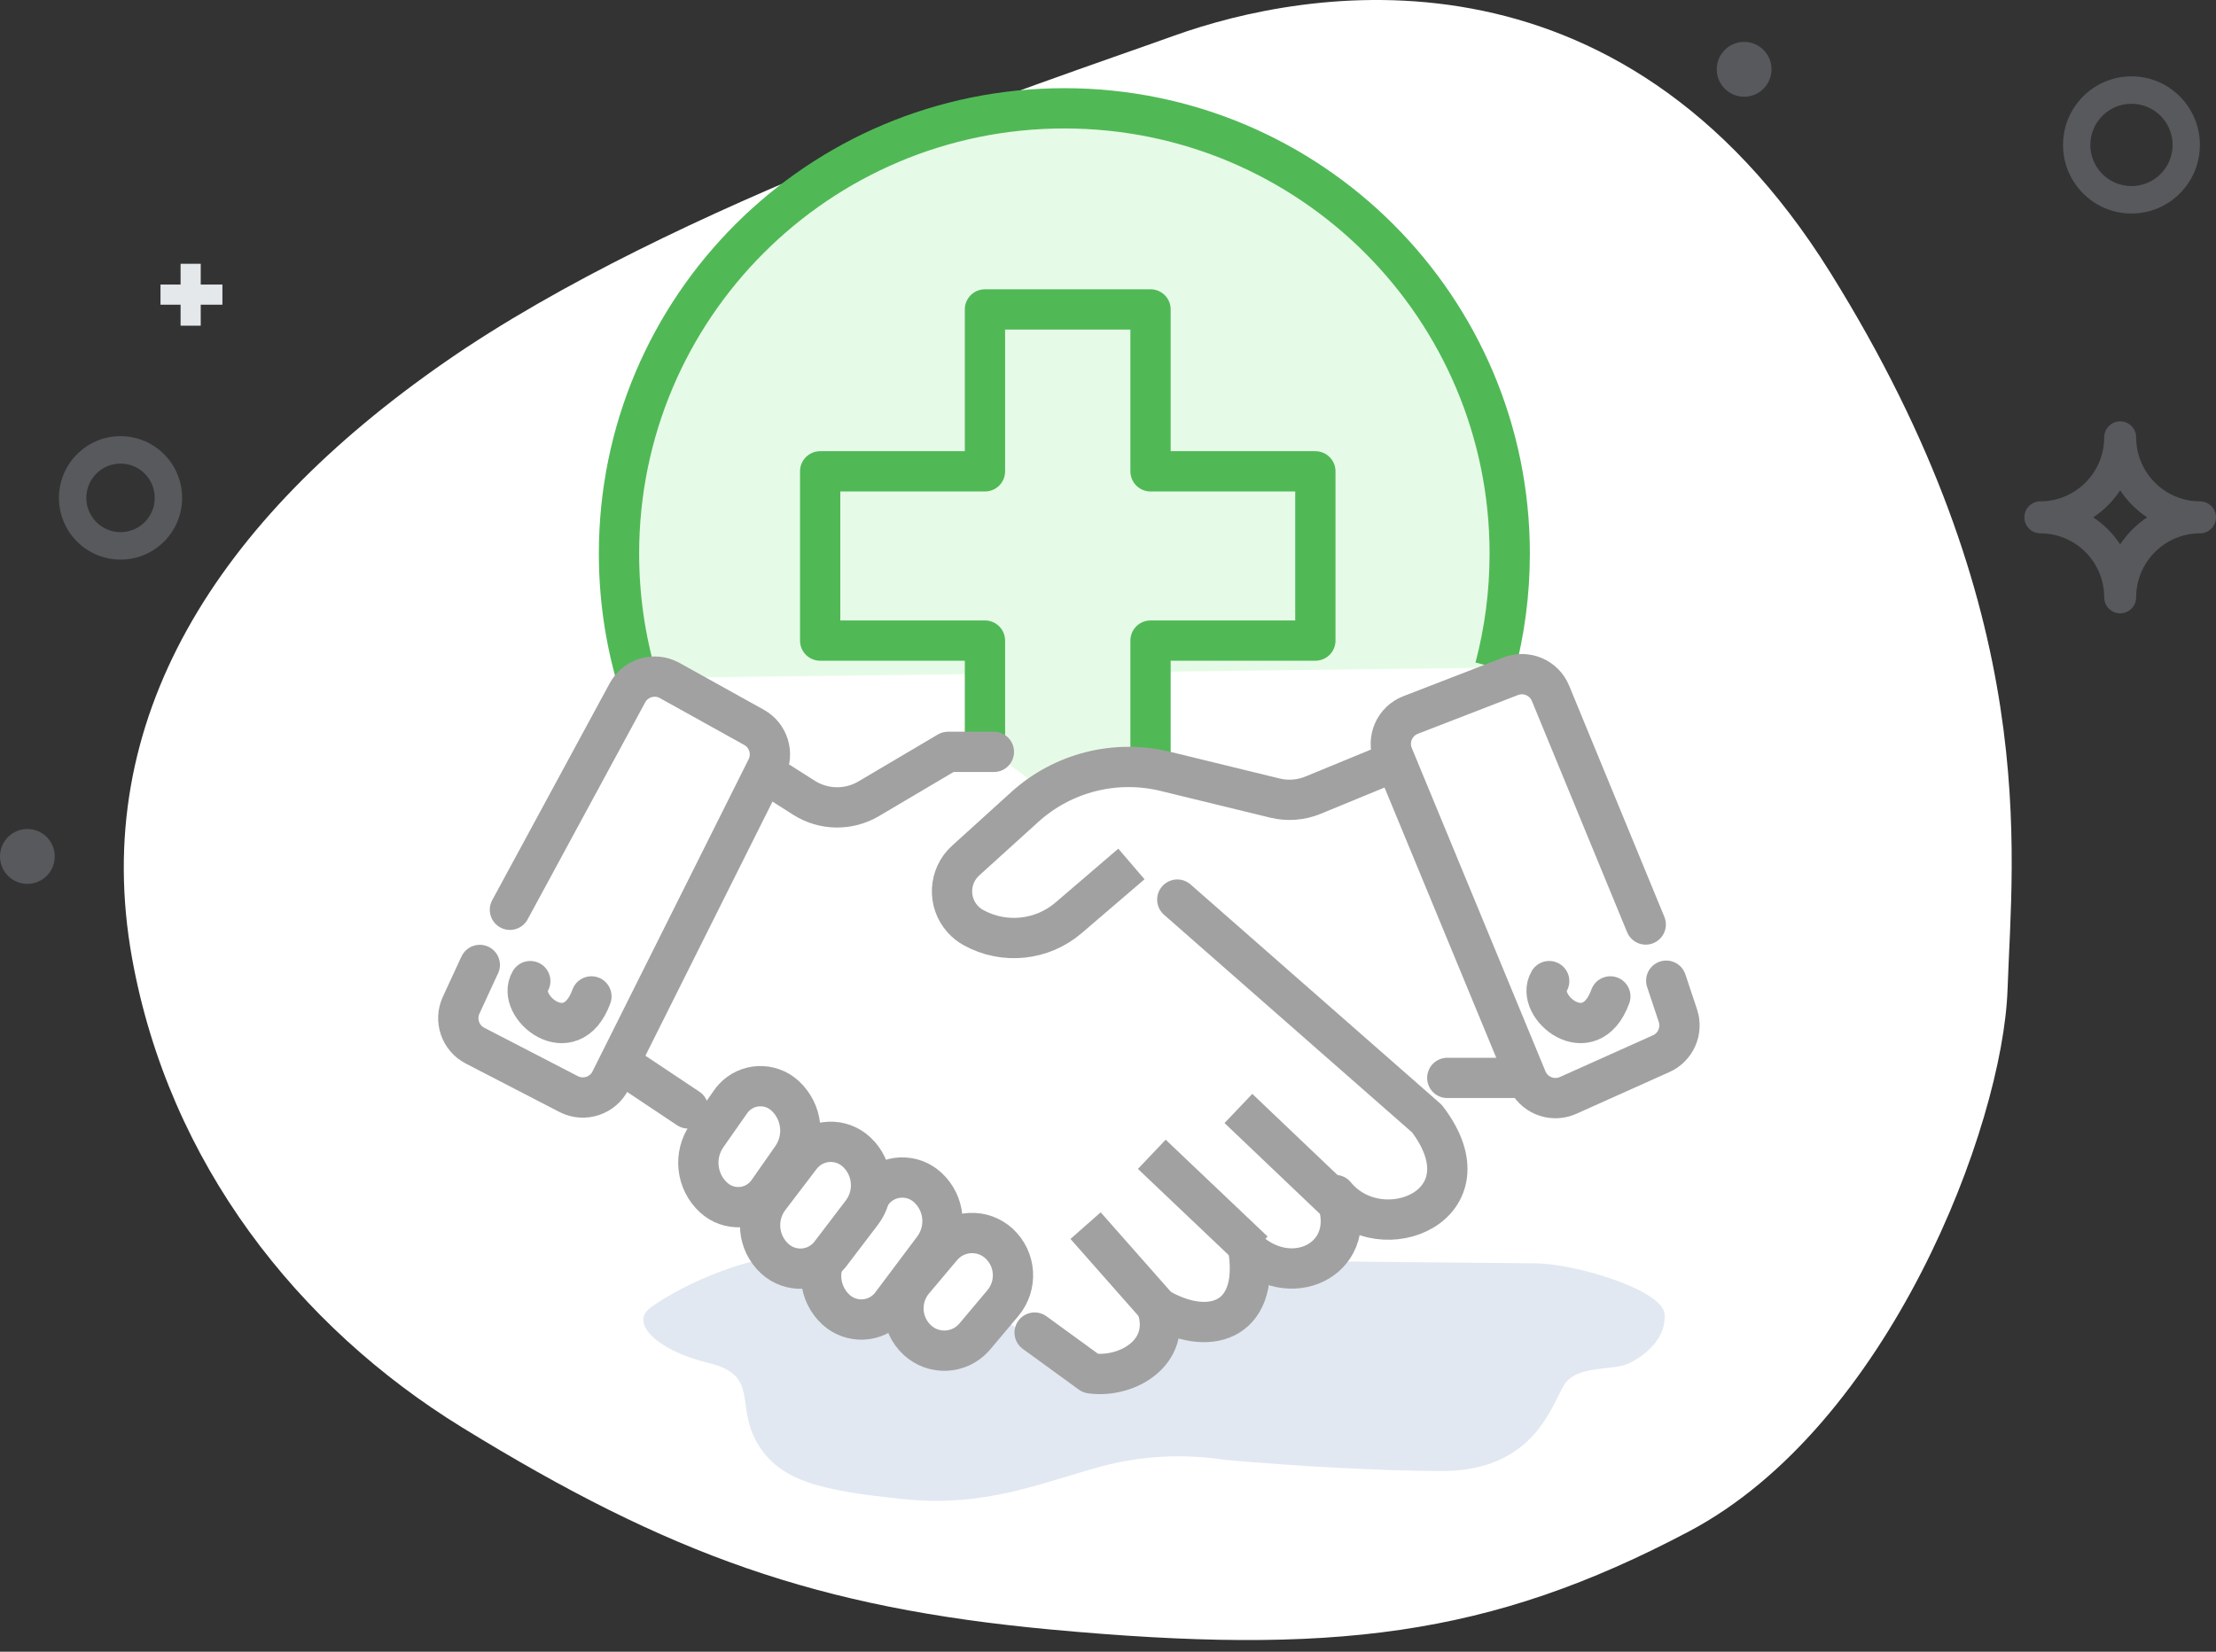 <svg height="82" viewBox="0 0 110 82" width="110" xmlns="http://www.w3.org/2000/svg"><rect x="0" y="0" width="110" height="82" fill="#333333" stroke="none"/><g fill="none" fill-rule="evenodd"><g fill-rule="nonzero"><path d="m99.653 49.112c-.227 6.809-5.902 21.676-15.813 26.917-9.911 5.241-17.732 6.166-31.688 4.87-11.596-1.077-18.919-3.702-29.212-10.031-8.148-5.01-14.551-13.128-16.385-23.302-2.139-11.864 4.242-21.76 15.559-29.61 11.317-7.85 29.66-13.845 36.157-16.181 6.497-2.336 22.026-5.183 32.581 11.752 10.555 16.935 9.029 28.777 8.802 35.585z" fill="#fff"/><path d="m40.298 62.222c2.427-.021 7.925.08 16.493.302 11.618.124 18.089.19 19.416.196 1.989.009 6.338 1.328 6.422 2.519.084 1.191-.912 2.011-1.73 2.428-.819.418-2.599.069-3.245 1.072-.646 1.003-1.465 4.339-6.208 4.295-3.162-.03-6.7-.215-10.615-.555-2.143-.322-4.218-.208-6.224.341-3.009.823-5.723 2.024-9.778 1.604-4.055-.42-6.123-.878-7.234-2.775-1.112-1.897.122-3.374-2.417-3.981-2.539-.607-3.919-1.974-2.909-2.731 1.01-.757 4.387-2.683 8.028-2.714z" fill="#e1e8f1"/><path d="m109.207 24.89c-1.75-.002-3.168-1.423-3.17-3.178 0-.439-.355-.794-.793-.794-.438 0-.793.356-.793.794-.002 1.754-1.42 3.176-3.17 3.178-.438 0-.793.356-.793.794s.355.794.793.794c1.75.002 3.168 1.423 3.17 3.178 0 .439.355.794.793.794.438 0 .793-.356.793-.794.002-1.754 1.42-3.176 3.17-3.178.438 0 .793-.356.793-.794s-.355-.794-.793-.794zm-3.963 2.135c-.352-.531-.807-.987-1.337-1.34.53-.353.985-.809 1.337-1.34.352.531.807.987 1.337 1.34-.53.353-.985.809-1.337 1.34z" fill="#abb3bb" opacity=".3"/><ellipse cx="1.359" cy="42.519" fill="#abb3bb" opacity=".3" rx="1.359" ry="1.362"/><ellipse cx="86.577" cy="3.441" fill="#abb3bb" opacity=".3" rx="1.359" ry="1.362"/><path d="m5.983 27.782c-1.688 0-3.057-1.372-3.057-3.064 0-1.692 1.369-3.064 3.057-3.064 1.689 0 3.057 1.372 3.057 3.064 0 1.692-1.368 3.064-3.057 3.064zm0-4.767c-.938 0-1.698.762-1.698 1.702 0 .94.761 1.702 1.698 1.702.938 0 1.698-.762 1.698-1.702 0-.94-.76-1.702-1.698-1.702z" fill="#abb3bb" opacity=".3"/></g><path d="m9.464 16.169v-3.073" stroke="#e5e8ea"/><path d="m9.503 16.163v-3.073" stroke="#e5e8ea" transform="matrix(0 1 -1 0 24.13 5.124)"/><path d="m105.804 10.6c-1.876 0-3.397-1.525-3.397-3.405 0-1.88 1.521-3.405 3.397-3.405s3.397 1.525 3.397 3.405c0 1.88-1.521 3.405-3.397 3.405zm0-5.448c-1.128 0-2.042.915-2.042 2.043 0 1.128.914 2.043 2.042 2.043 1.128 0 2.042-.915 2.042-2.043 0-1.128-.915-2.043-2.042-2.043z" fill="#abb3bb" fill-rule="nonzero" opacity=".3"/><path d="m74.209 33.148c.478-1.808.732-3.706.732-5.663 0-12.21-9.898-22.107-22.107-22.107s-22.107 9.898-22.107 22.107c0 2.147.306 4.223.877 6.185" fill="#e6fbe7" fill-rule="nonzero" stroke="#50b956" stroke-width="2"/><path d="m48.892 31.803v8.14h8.219v-8.14h8.182v-8.403h-8.182v-8.038h-8.219v8.038h-8.18v8.403z" fill="#e6fbe7" fill-rule="nonzero" stroke="#50b956" stroke-linejoin="round" stroke-width="2"/><path d="m49.161 37.255h-3.457c-2.048 1.792-3.457 2.688-4.225 2.688-.768 0-1.92-.384-3.457-1.152l-7.297 14.211 22.276 14.595c2.304.512 3.841-.256 4.609-2.304 1.92 0 4.609-.384 4.609-3.073 3.073.768 4.609-.768 4.609-2.688 2.304.768 4.993-1.152 4.225-3.841-.512-1.792-4.737-5.505-12.674-11.138-1.28-.512-2.176-.768-2.688-.768-.768 0-6.145 3.073-6.529 3.073s-2.688-3.457-1.536-4.609c1.152-1.152 4.993-3.841 6.145-3.841s4.993-.768 7.681.384c2.688 1.152 6.145.384 6.913-.768.768-1.152 1.536-2.688 3.457-3.457 1.28-.512 2.945-.768 4.993-.768l4.609 10.754 2.304 6.145-3.841 3.457h-3.073-4.993" fill="#fff" fill-rule="nonzero"/><g stroke="#a1a1a1" stroke-width="2" transform="translate(22.75 33.469)"><path d="m58.942 12.429-4.726-11.477c-.318-.773-1.196-1.149-1.975-.848l-4.971 1.924c-.791.306-1.184 1.196-.878 1.987.004.011.008.022.013.032l6.635 16.052c.324.784 1.223 1.157 2.007.833.014-.006.028-.012.042-.018l4.621-2.072c.72-.323 1.079-1.139.829-1.888l-.565-1.696c-.004-.013-.009-.026-.014-.039" stroke-linecap="round" stroke-linejoin="round"/><path d="m45.804 4.619-3.374 1.389c-.601.248-1.266.298-1.898.144l-5.437-1.326c-2.476-.604-5.09.059-6.978 1.771l-2.934 2.659c-.842.763-.906 2.065-.143 2.908.153.169.333.311.533.421 1.521.837 3.402.643 4.72-.487l3.119-2.674" fill="#fff" fill-rule="nonzero"/><path d="m2.562 11.698 5.834-10.771c.404-.746 1.336-1.023 2.083-.619.005.003.01.005.014.008l4.185 2.325c.719.399.996 1.294.628 2.03l-7.75 15.499c-.379.759-1.302 1.066-2.061.687-.006-.003-.013-.006-.019-.01l-4.646-2.403c-.73-.377-1.033-1.262-.689-2.008l.88-1.907c.014-.031.03-.062.046-.092" fill="#fff" fill-rule="nonzero" stroke-linecap="round" stroke-linejoin="round"/><path d="m8.377 19.539 3.035 2.023" stroke-linecap="round" stroke-linejoin="round"/><g fill="#fff" fill-rule="nonzero"><path d="m25.635 32.885 1.394-1.656c.741-.88.657-2.188-.191-2.965-.803-.737-2.052-.682-2.788.121-.019.02-.037.041-.055.062l-1.394 1.656c-.741.88-.657 2.188.191 2.965.803.737 2.052.682 2.788-.121.019-.02.037-.041.055-.062z"/><path d="m21.498 31.295 2.082-2.776c.701-.935.579-2.248-.282-3.038-.759-.696-1.939-.645-2.635.115-.041.045-.08.092-.117.141l-2.082 2.776c-.701.935-.579 2.248.282 3.038.759.696 1.939.645 2.635-.115.041-.045.08-.092.117-.141z"/><path d="m18.476 28.776 1.551-2.036c.707-.927.59-2.24-.27-3.028-.765-.701-1.954-.65-2.655.115-.038.042-.075.086-.11.131l-1.551 2.036c-.707.927-.59 2.24.27 3.028.765.701 1.954.65 2.655-.115.038-.042.075-.086.11-.131z"/><path d="m15.374 25.692 1.18-1.685c.676-.965.531-2.281-.337-3.077-.735-.673-1.876-.624-2.55.111-.053.058-.103.12-.148.185l-1.18 1.685c-.676.965-.531 2.281.337 3.077.735.673 1.876.624 2.55-.111.053-.058.103-.12.148-.185z"/></g><path d="m15.964 5.377 1.192.758c.976.621 2.217.641 3.213.053l3.941-2.329h2.276" stroke-linecap="round" stroke-linejoin="round"/><path d="m52.632 20.045h-3.54" stroke-linecap="round" stroke-linejoin="round"/><path d="m34.93 31.678-3.793-4.299"/><path d="m39.482 28.643-5.058-4.805"/><path d="m44.034 26.62-5.311-5.058"/><path d="m28.608 32.689 2.782 2.023c1.77.253 4.046-1.012 3.288-3.288 2.529 1.517 5.058.759 4.552-2.782 2.276 2.023 5.563.253 4.299-2.782 2.276 2.782 7.839.506 4.552-3.793l-12.391-10.874" stroke-linecap="round" stroke-linejoin="round"/><path d="m3.572 15.24c-.759 1.264 2.023 3.54 3.035.759" stroke-linecap="round" stroke-linejoin="round"/><path d="m54.15 15.24c-.759 1.264 2.023 3.54 3.035.759" stroke-linecap="round" stroke-linejoin="round"/></g></g></svg>